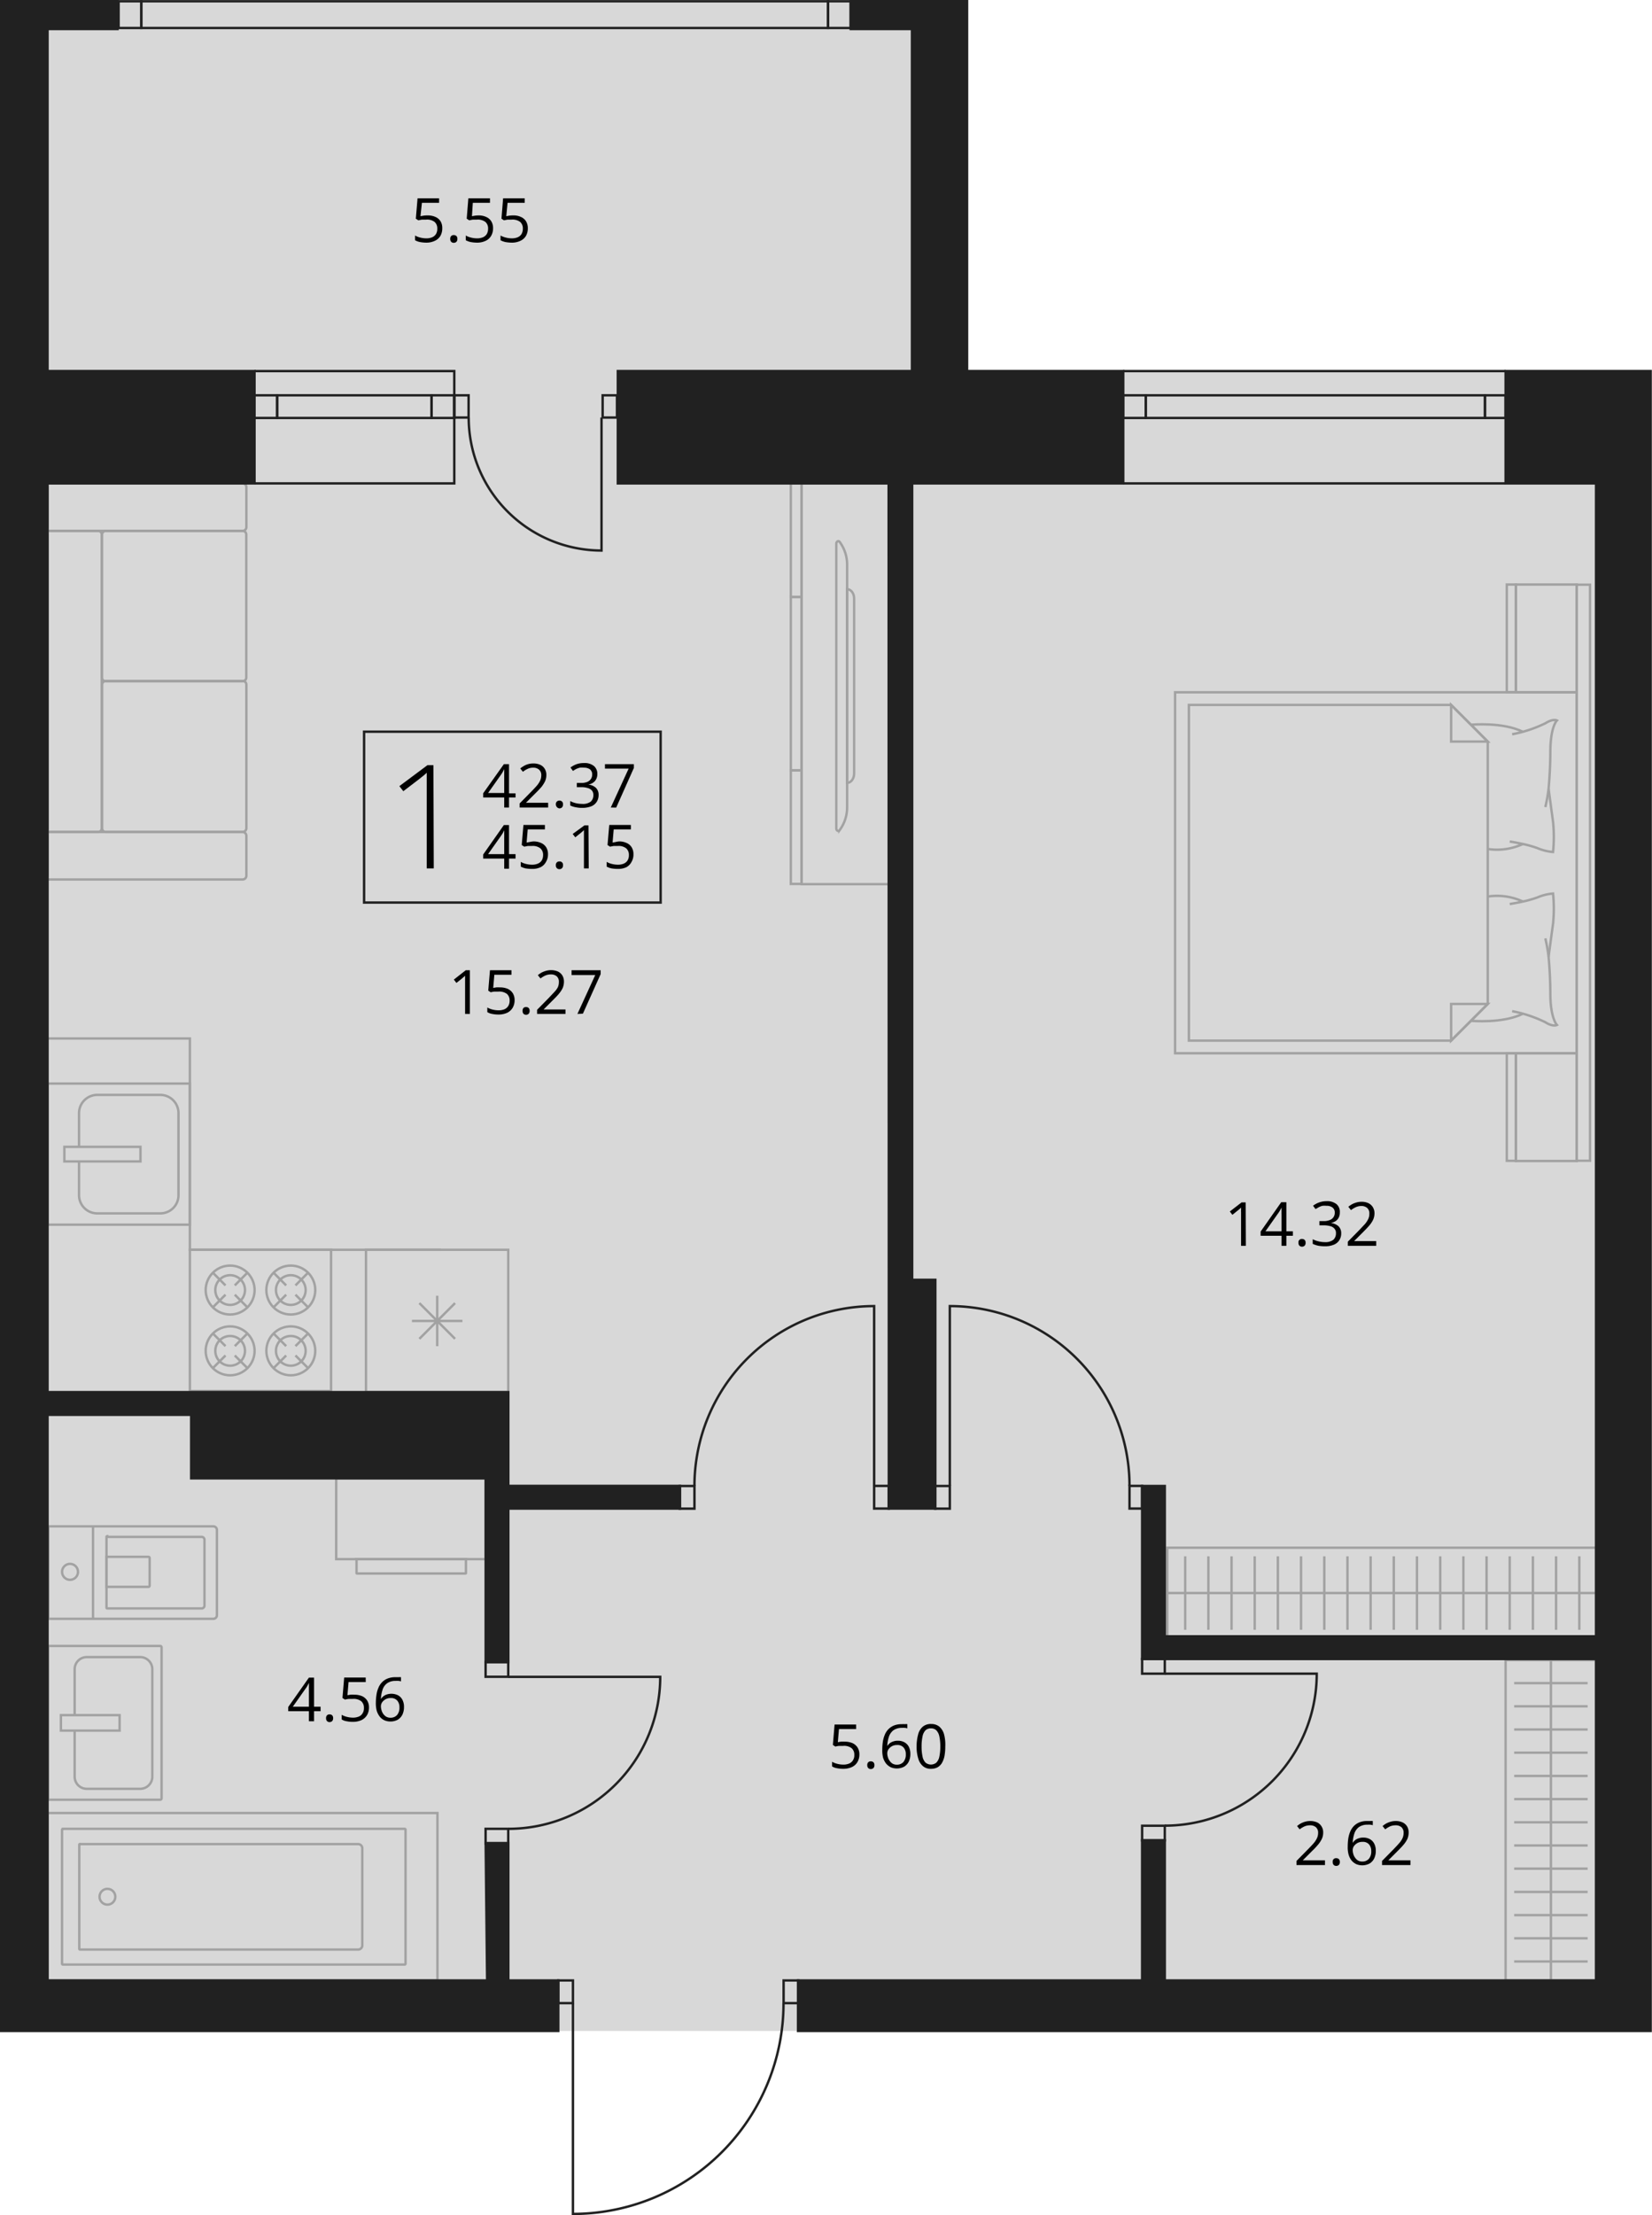 <svg xmlns="http://www.w3.org/2000/svg" viewBox="0 0 192.52 257.99"><defs><style>.cls-1{fill:#d8d8d8;}.cls-2{fill:none;}.cls-2,.cls-4{stroke:#212121;stroke-miterlimit:10;stroke-width:0.28px;}.cls-3{opacity:0.3;}.cls-4{fill:#212121;}</style></defs><g id="Layer_2" data-name="Layer 2"><g id="Layer_2-2" data-name="Layer 2"><polygon class="cls-1" points="0.14 0.14 0.14 236.54 192.38 236.54 192.38 43.22 112.7 43.22 112.7 0.14 0.14 0.14"/><path d="M54.76,118.09H54.2v-3.93c0-.1,0-.19,0-.27s0-.17,0-.25a1.62,1.62,0,0,1-.2.18l-.23.2-.58.46-.3-.39L54.28,113h.48Z"/><path d="M58.27,115a2.22,2.22,0,0,1,.9.17,1.4,1.4,0,0,1,.59.51,1.48,1.48,0,0,1,.21.81,1.71,1.71,0,0,1-.23.89,1.5,1.5,0,0,1-.64.58,2.39,2.39,0,0,1-1,.2,3.45,3.45,0,0,1-.74-.07,1.61,1.61,0,0,1-.57-.21v-.54a2.28,2.28,0,0,0,.61.24,2.92,2.92,0,0,0,.7.09,1.79,1.79,0,0,0,.68-.12,1,1,0,0,0,.45-.38,1.17,1.17,0,0,0,.16-.63,1,1,0,0,0-.31-.78,1.49,1.49,0,0,0-1-.27l-.47,0a2.87,2.87,0,0,0-.42.08l-.29-.19L57.1,113h2.51v.53h-2l-.13,1.53.34-.06A3.38,3.38,0,0,1,58.27,115Z"/><path d="M60.9,117.73a.46.46,0,0,1,.11-.34.43.43,0,0,1,.29-.1.44.44,0,0,1,.3.1.43.43,0,0,1,.12.34.45.45,0,0,1-.12.35.44.44,0,0,1-.3.11.44.44,0,0,1-.29-.11A.49.49,0,0,1,60.9,117.73Z"/><path d="M65.9,118.09H62.59v-.48l1.35-1.37.64-.68A2.51,2.51,0,0,0,65,115a1.45,1.45,0,0,0,.13-.63.83.83,0,0,0-.25-.66,1,1,0,0,0-.67-.22,1.59,1.59,0,0,0-.64.12,2.8,2.8,0,0,0-.58.35l-.31-.38a2.69,2.69,0,0,1,.44-.31,2.85,2.85,0,0,1,.51-.2,2.14,2.14,0,0,1,.58-.08,2,2,0,0,1,.81.16,1.25,1.25,0,0,1,.52.47,1.36,1.36,0,0,1,.18.71,1.86,1.86,0,0,1-.15.75,3.08,3.08,0,0,1-.45.68c-.19.23-.42.46-.67.71l-1.1,1.1v0H65.9Z"/><path d="M67.29,118.09l2.08-4.53H66.61V113H70v.45l-2.07,4.61Z"/><path d="M49.85,25.09a2.13,2.13,0,0,1,.9.18,1.31,1.31,0,0,1,.59.5,1.5,1.5,0,0,1,.2.81,1.74,1.74,0,0,1-.22.9,1.45,1.45,0,0,1-.65.57,2.25,2.25,0,0,1-1,.21,4.21,4.21,0,0,1-.73-.07,1.89,1.89,0,0,1-.57-.21v-.55a2.28,2.28,0,0,0,.61.24,2.86,2.86,0,0,0,.7.09,1.71,1.71,0,0,0,.67-.12,1,1,0,0,0,.45-.37,1.14,1.14,0,0,0,.16-.63,1,1,0,0,0-.31-.79,1.44,1.44,0,0,0-1-.27l-.48,0-.42.08-.29-.19.2-2.37h2.51v.52h-2L49,25.18l.34-.06A3.28,3.28,0,0,1,49.85,25.09Z"/><path d="M52.47,27.83a.43.43,0,0,1,.12-.35.41.41,0,0,1,.29-.1.47.47,0,0,1,.3.1.43.43,0,0,1,.12.35.44.44,0,0,1-.12.34.43.43,0,0,1-.3.11.38.38,0,0,1-.29-.11A.44.44,0,0,1,52.47,27.83Z"/><path d="M55.76,25.09a2.06,2.06,0,0,1,.9.18,1.31,1.31,0,0,1,.59.5,1.5,1.5,0,0,1,.21.81,1.74,1.74,0,0,1-.23.9,1.42,1.42,0,0,1-.64.57,2.25,2.25,0,0,1-1,.21,4.23,4.23,0,0,1-.74-.07,2.12,2.12,0,0,1-.57-.21v-.55a2.28,2.28,0,0,0,.61.24,2.92,2.92,0,0,0,.7.09,1.79,1.79,0,0,0,.68-.12,1,1,0,0,0,.45-.37,1.23,1.23,0,0,0,.16-.63,1,1,0,0,0-.31-.79,1.47,1.47,0,0,0-1-.27l-.47,0-.42.08-.29-.19.19-2.37h2.52v.52h-2L55,25.18l.34-.06A3.38,3.38,0,0,1,55.76,25.09Z"/><path d="M59.82,25.09a2,2,0,0,1,.89.18,1.31,1.31,0,0,1,.59.5,1.5,1.5,0,0,1,.21.81,1.74,1.74,0,0,1-.22.9,1.45,1.45,0,0,1-.65.57,2.25,2.25,0,0,1-1,.21,4.23,4.23,0,0,1-.74-.07,2.12,2.12,0,0,1-.57-.21v-.55a2.36,2.36,0,0,0,.62.24,2.84,2.84,0,0,0,.69.09,1.79,1.79,0,0,0,.68-.12,1,1,0,0,0,.45-.37,1.23,1.23,0,0,0,.16-.63,1,1,0,0,0-.31-.79,1.47,1.47,0,0,0-1-.27l-.47,0-.42.08-.29-.19.19-2.37h2.52v.52h-2L59,25.18l.33-.06A3.43,3.43,0,0,1,59.82,25.09Z"/><path d="M37.36,199.3H36.6v1.17H36V199.3H33.59v-.49L36,195.39h.6v3.39h.76ZM36,198.78v-2c0-.1,0-.2,0-.29a2.09,2.09,0,0,0,0-.25,1.93,1.93,0,0,0,0-.24h0a2.7,2.7,0,0,1-.15.29,1.48,1.48,0,0,1-.17.28l-1.56,2.21Z"/><path d="M38,200.11a.43.43,0,0,1,.12-.34.39.39,0,0,1,.28-.1.44.44,0,0,1,.3.1.43.43,0,0,1,.12.34.45.45,0,0,1-.12.35.44.44,0,0,1-.3.11.39.39,0,0,1-.28-.11A.45.45,0,0,1,38,200.11Z"/><path d="M41.3,197.38a2.29,2.29,0,0,1,.9.17,1.4,1.4,0,0,1,.59.51,1.48,1.48,0,0,1,.21.81,1.71,1.71,0,0,1-.23.89,1.53,1.53,0,0,1-.65.58,2.36,2.36,0,0,1-1,.2,3.41,3.41,0,0,1-.73-.07,1.47,1.47,0,0,1-.57-.21v-.54a2.28,2.28,0,0,0,.61.24,2.86,2.86,0,0,0,.7.09,1.71,1.71,0,0,0,.67-.12.89.89,0,0,0,.45-.38,1.09,1.09,0,0,0,.16-.63,1,1,0,0,0-.31-.78,1.44,1.44,0,0,0-1-.27l-.47,0a3,3,0,0,0-.43.08l-.29-.19.2-2.38h2.51v.53h-2l-.13,1.53.34-.06A3.28,3.28,0,0,1,41.3,197.38Z"/><path d="M43.8,198.31a6.42,6.42,0,0,1,.07-.89,3.09,3.09,0,0,1,.22-.82,2,2,0,0,1,.41-.65,1.84,1.84,0,0,1,.66-.45,2.4,2.4,0,0,1,.94-.16l.34,0a1.16,1.16,0,0,1,.29,0v.49a1.14,1.14,0,0,0-.29-.06,1.84,1.84,0,0,0-.33,0,1.66,1.66,0,0,0-1,.28,1.49,1.49,0,0,0-.53.76,3.92,3.92,0,0,0-.19,1.08h0a1.31,1.31,0,0,1,.27-.31,1.29,1.29,0,0,1,.4-.22,1.76,1.76,0,0,1,1.33.09,1.24,1.24,0,0,1,.51.53,1.73,1.73,0,0,1,.18.83,2,2,0,0,1-.19.9,1.42,1.42,0,0,1-.55.59,1.79,1.79,0,0,1-.86.2,1.72,1.72,0,0,1-.68-.14,1.47,1.47,0,0,1-.54-.42,2.2,2.2,0,0,1-.36-.7A3.5,3.5,0,0,1,43.8,198.31Zm1.71,1.75a1,1,0,0,0,.75-.3,1.29,1.29,0,0,0,.29-.91,1.14,1.14,0,0,0-.26-.79.93.93,0,0,0-.76-.29,1.16,1.16,0,0,0-.6.14,1.27,1.27,0,0,0-.4.36.84.84,0,0,0-.14.44,1.53,1.53,0,0,0,.07.47,1.4,1.4,0,0,0,.2.43,1.22,1.22,0,0,0,.35.33A1,1,0,0,0,45.51,200.06Z"/><path d="M98.45,202.85a2.29,2.29,0,0,1,.9.17,1.4,1.4,0,0,1,.59.51,1.48,1.48,0,0,1,.21.81,1.71,1.71,0,0,1-.23.89,1.48,1.48,0,0,1-.65.58,2.39,2.39,0,0,1-1,.2,3.41,3.41,0,0,1-.73-.07,1.47,1.47,0,0,1-.57-.21v-.54a2.28,2.28,0,0,0,.61.24,2.86,2.86,0,0,0,.7.09,1.71,1.71,0,0,0,.67-.12.94.94,0,0,0,.45-.38,1.09,1.09,0,0,0,.16-.63,1,1,0,0,0-.31-.78,1.44,1.44,0,0,0-1-.27l-.47,0a3,3,0,0,0-.43.08l-.29-.19.2-2.38h2.51v.53h-2l-.13,1.53.34-.06A3.38,3.38,0,0,1,98.45,202.85Z"/><path d="M101.07,205.58a.43.43,0,0,1,.12-.34.41.41,0,0,1,.29-.1.45.45,0,0,1,.3.1.43.43,0,0,1,.12.34.45.45,0,0,1-.12.35.46.46,0,0,1-.3.11.42.42,0,0,1-.29-.11A.45.45,0,0,1,101.07,205.58Z"/><path d="M102.82,203.78a6.44,6.44,0,0,1,.06-.89,3.53,3.53,0,0,1,.22-.82,2.06,2.06,0,0,1,.41-.65,1.93,1.93,0,0,1,.66-.45,2.4,2.4,0,0,1,.94-.16,2.06,2.06,0,0,1,.34,0,1,1,0,0,1,.29,0v.49a1.14,1.14,0,0,0-.29-.06,1.84,1.84,0,0,0-.33,0,1.68,1.68,0,0,0-1,.28,1.55,1.55,0,0,0-.53.76,3.92,3.92,0,0,0-.19,1.08h0a1.31,1.31,0,0,1,.27-.31,1.23,1.23,0,0,1,.41-.22,1.51,1.51,0,0,1,.55-.09,1.59,1.59,0,0,1,.77.18,1.28,1.28,0,0,1,.51.52,1.78,1.78,0,0,1,.18.83,2,2,0,0,1-.19.91,1.42,1.42,0,0,1-.55.59,1.84,1.84,0,0,1-1.54.06,1.79,1.79,0,0,1-.54-.42,2.2,2.2,0,0,1-.36-.7A3.52,3.52,0,0,1,102.82,203.78Zm1.7,1.75a1,1,0,0,0,.75-.3,1.32,1.32,0,0,0,.29-.92,1.13,1.13,0,0,0-.26-.78.92.92,0,0,0-.76-.29,1.16,1.16,0,0,0-.6.14,1.27,1.27,0,0,0-.4.36.84.84,0,0,0-.14.44,1.53,1.53,0,0,0,.07.47,1.23,1.23,0,0,0,.21.43,1.07,1.07,0,0,0,.34.33A1,1,0,0,0,104.52,205.53Z"/><path d="M110.16,203.41a6.12,6.12,0,0,1-.09,1.1,2.64,2.64,0,0,1-.3.82,1.41,1.41,0,0,1-.52.51,1.61,1.61,0,0,1-.76.17,1.36,1.36,0,0,1-.93-.31,1.77,1.77,0,0,1-.55-.89,4.47,4.47,0,0,1-.19-1.4A5.21,5.21,0,0,1,107,202a1.74,1.74,0,0,1,.53-.89,1.44,1.44,0,0,1,1-.32,1.46,1.46,0,0,1,.94.31,1.84,1.84,0,0,1,.55.9A4.72,4.72,0,0,1,110.16,203.41Zm-2.76,0a5.4,5.4,0,0,0,.11,1.17,1.39,1.39,0,0,0,.35.71,1,1,0,0,0,1.26,0,1.4,1.4,0,0,0,.35-.7,5.57,5.57,0,0,0,.11-1.18,5.4,5.4,0,0,0-.11-1.17,1.44,1.44,0,0,0-.35-.71.87.87,0,0,0-.63-.23.9.9,0,0,0-.64.23,1.43,1.43,0,0,0-.34.71A5.4,5.4,0,0,0,107.4,203.41Z"/><path d="M154.41,217.22h-3.32v-.48l1.35-1.37c.25-.26.47-.48.64-.68a2.51,2.51,0,0,0,.39-.59,1.46,1.46,0,0,0,.14-.63.84.84,0,0,0-.26-.66,1,1,0,0,0-.67-.22,1.62,1.62,0,0,0-.64.12,2.8,2.8,0,0,0-.58.35l-.3-.38a2.32,2.32,0,0,1,.44-.31,2.48,2.48,0,0,1,.5-.2,2.2,2.2,0,0,1,.58-.08,2,2,0,0,1,.81.16,1.19,1.19,0,0,1,.52.47,1.28,1.28,0,0,1,.19.71,1.71,1.71,0,0,1-.16.75,3.08,3.08,0,0,1-.45.68,8.53,8.53,0,0,1-.67.71l-1.1,1.1v0h2.59Z"/><path d="M155.31,216.86a.38.38,0,0,1,.41-.44.45.45,0,0,1,.3.1.43.43,0,0,1,.12.34.45.45,0,0,1-.12.35.46.46,0,0,1-.3.11.44.44,0,0,1-.29-.11A.45.45,0,0,1,155.31,216.86Z"/><path d="M157.06,215.06a6.44,6.44,0,0,1,.06-.89,3.53,3.53,0,0,1,.22-.82,2.17,2.17,0,0,1,.41-.65,1.93,1.93,0,0,1,.66-.45,2.4,2.4,0,0,1,.94-.16l.34,0a1,1,0,0,1,.29,0v.49a1.14,1.14,0,0,0-.29-.06,1.84,1.84,0,0,0-.33,0,1.68,1.68,0,0,0-1,.28,1.55,1.55,0,0,0-.53.76,3.92,3.92,0,0,0-.19,1.08h0a1.31,1.31,0,0,1,.27-.31,1.23,1.23,0,0,1,.41-.22,1.51,1.51,0,0,1,.55-.09,1.59,1.59,0,0,1,.77.18,1.24,1.24,0,0,1,.51.53,1.73,1.73,0,0,1,.18.83,2,2,0,0,1-.19.9,1.42,1.42,0,0,1-.55.59,1.84,1.84,0,0,1-1.54.06,1.65,1.65,0,0,1-.54-.42,2,2,0,0,1-.35-.7A3.16,3.16,0,0,1,157.06,215.06Zm1.7,1.75a1,1,0,0,0,.75-.3,1.29,1.29,0,0,0,.29-.91,1.14,1.14,0,0,0-.26-.79.92.92,0,0,0-.76-.29,1.16,1.16,0,0,0-.6.14,1.27,1.27,0,0,0-.4.36.84.84,0,0,0-.14.44,1.53,1.53,0,0,0,.07.47,1.23,1.23,0,0,0,.21.43,1.07,1.07,0,0,0,.34.33A1,1,0,0,0,158.76,216.81Z"/><path d="M164.37,217.22h-3.31v-.48l1.35-1.37c.25-.26.46-.48.63-.68a2.28,2.28,0,0,0,.4-.59,1.45,1.45,0,0,0,.13-.63.83.83,0,0,0-.25-.66,1,1,0,0,0-.67-.22,1.67,1.67,0,0,0-.65.12,3,3,0,0,0-.57.35l-.31-.38a2.69,2.69,0,0,1,.44-.31,2.85,2.85,0,0,1,.51-.2,2.14,2.14,0,0,1,.58-.08,1.93,1.93,0,0,1,.8.16,1.22,1.22,0,0,1,.53.47,1.36,1.36,0,0,1,.18.71,1.86,1.86,0,0,1-.15.75,3.08,3.08,0,0,1-.45.68c-.19.23-.42.46-.67.71l-1.1,1.1v0h2.58Z"/><path d="M145.19,145.1h-.56v-3.93a2.26,2.26,0,0,1,0-.27c0-.09,0-.17,0-.26a1.7,1.7,0,0,1-.2.19,2.59,2.59,0,0,1-.23.19l-.58.47-.3-.39,1.37-1.06h.48Z"/><path d="M150.67,143.93h-.76v1.17h-.56v-1.17h-2.44v-.49l2.4-3.42h.6v3.39h.76Zm-1.32-.52v-1.65c0-.13,0-.25,0-.35a2.71,2.71,0,0,1,0-.29,2,2,0,0,1,0-.25,1.93,1.93,0,0,1,0-.24h0a2.7,2.7,0,0,1-.15.29c-.06.11-.12.2-.17.28l-1.56,2.21Z"/><path d="M151.32,144.74a.38.38,0,0,1,.41-.44.44.44,0,0,1,.3.1.43.43,0,0,1,.12.34.45.45,0,0,1-.12.35.44.44,0,0,1-.3.11.44.44,0,0,1-.29-.11A.45.45,0,0,1,151.32,144.74Z"/><path d="M156.14,141.22a1.22,1.22,0,0,1-.13.59,1.09,1.09,0,0,1-.36.41,1.64,1.64,0,0,1-.56.22v0a1.6,1.6,0,0,1,.91.39,1.13,1.13,0,0,1,.3.82,1.47,1.47,0,0,1-.21.78,1.34,1.34,0,0,1-.63.53,2.58,2.58,0,0,1-1.08.19,4.18,4.18,0,0,1-.74-.06,3,3,0,0,1-.66-.22v-.54a3,3,0,0,0,.69.25,3.08,3.08,0,0,0,.72.09,1.51,1.51,0,0,0,1-.28,1,1,0,0,0,.3-.75.75.75,0,0,0-.17-.53.9.9,0,0,0-.49-.3,2.82,2.82,0,0,0-.77-.1h-.5v-.49h.51a1.78,1.78,0,0,0,.69-.12.88.88,0,0,0,.59-.86.71.71,0,0,0-.25-.59,1.08,1.08,0,0,0-.7-.21,2.46,2.46,0,0,0-.49,0,1.92,1.92,0,0,0-.42.16l-.38.22-.29-.39a2.57,2.57,0,0,1,1.57-.53,1.72,1.72,0,0,1,1.17.35A1.17,1.17,0,0,1,156.14,141.22Z"/><path d="M160.38,145.1h-3.31v-.48l1.35-1.37.64-.68a2.73,2.73,0,0,0,.39-.59,1.45,1.45,0,0,0,.13-.63.83.83,0,0,0-.25-.66,1,1,0,0,0-.67-.23,1.59,1.59,0,0,0-.64.13,2.8,2.8,0,0,0-.58.35l-.31-.39a3.41,3.41,0,0,1,.44-.3,2.85,2.85,0,0,1,.51-.2,2.14,2.14,0,0,1,.58-.08,1.86,1.86,0,0,1,.81.16,1.25,1.25,0,0,1,.52.47,1.37,1.37,0,0,1,.19.71,1.87,1.87,0,0,1-.16.75,3.08,3.08,0,0,1-.45.68c-.19.22-.42.46-.67.71l-1.1,1.1v0h2.58Z"/><path d="M60.08,92.88h-.76v1.17h-.56V92.88H56.31v-.49L58.72,89h.6v3.4h.76Zm-1.32-.52v-2c0-.1,0-.2,0-.29s0-.17,0-.25v-.24h0l-.15.29-.17.28-1.56,2.21Z"/><path d="M63.88,94.05H60.56v-.48l1.36-1.38c.25-.25.46-.48.63-.67a2.73,2.73,0,0,0,.39-.59,1.47,1.47,0,0,0,.14-.64.83.83,0,0,0-.26-.65,1,1,0,0,0-.67-.23,1.47,1.47,0,0,0-.64.13,2.51,2.51,0,0,0-.57.35l-.31-.39a2.83,2.83,0,0,1,.44-.3,2,2,0,0,1,.51-.21,2.12,2.12,0,0,1,.57-.07,1.83,1.83,0,0,1,.81.16,1.17,1.17,0,0,1,.52.46,1.29,1.29,0,0,1,.19.72,1.71,1.71,0,0,1-.16.75,3.55,3.55,0,0,1-.44.68c-.2.22-.42.46-.68.71l-1.1,1.1v0h2.59Z"/><path d="M64.78,93.69a.41.41,0,0,1,.12-.34.44.44,0,0,1,.29-.11.44.44,0,0,1,.3.11.41.41,0,0,1,.12.34.46.46,0,0,1-.12.35.44.44,0,0,1-.3.11A.44.44,0,0,1,64.9,94,.46.46,0,0,1,64.78,93.69Z"/><path d="M69.61,90.17a1.22,1.22,0,0,1-.14.59,1.06,1.06,0,0,1-.36.4,1.4,1.4,0,0,1-.56.22v0a1.48,1.48,0,0,1,.91.39,1.13,1.13,0,0,1,.3.82,1.47,1.47,0,0,1-.21.78,1.36,1.36,0,0,1-.62.53,2.84,2.84,0,0,1-1.09.19,3.38,3.38,0,0,1-.74-.07,2.36,2.36,0,0,1-.65-.21V93.3a2.89,2.89,0,0,0,.68.25,3.69,3.69,0,0,0,.72.08,1.51,1.51,0,0,0,1-.27,1,1,0,0,0,.3-.75.8.8,0,0,0-.17-.54,1,1,0,0,0-.49-.29,2.48,2.48,0,0,0-.77-.1h-.5v-.49h.51a1.86,1.86,0,0,0,.7-.12.92.92,0,0,0,.43-.34.91.91,0,0,0,.15-.52.73.73,0,0,0-.25-.6,1.14,1.14,0,0,0-.7-.2,1.89,1.89,0,0,0-.49,0,2.6,2.6,0,0,0-.42.15c-.12.07-.25.14-.38.23l-.29-.4a3,3,0,0,1,.67-.37,2.57,2.57,0,0,1,.9-.15,1.72,1.72,0,0,1,1.17.35A1.17,1.17,0,0,1,69.61,90.17Z"/><path d="M71.18,94.05l2.08-4.53H70.5V89h3.37v.44l-2.06,4.62Z"/><path d="M60.08,100h-.76v1.18h-.56V100H56.31v-.48l2.41-3.43h.6v3.39h.76Zm-1.32-.52v-2a2.72,2.72,0,0,0,0-.28c0-.09,0-.18,0-.26v-.24h0l-.15.3-.17.27-1.56,2.21Z"/><path d="M62.16,98a2.09,2.09,0,0,1,.9.18,1.31,1.31,0,0,1,.59.5,1.48,1.48,0,0,1,.21.81,1.68,1.68,0,0,1-.23.89A1.42,1.42,0,0,1,63,101a2.2,2.2,0,0,1-1,.2,4.27,4.27,0,0,1-.74-.06,2,2,0,0,1-.57-.21v-.55a2.28,2.28,0,0,0,.61.24,2.92,2.92,0,0,0,.7.09,1.71,1.71,0,0,0,.67-.12,1,1,0,0,0,.46-.37,1.23,1.23,0,0,0,.16-.63,1,1,0,0,0-.31-.78,1.43,1.43,0,0,0-1-.28l-.47,0-.42.08-.29-.19L61,96.08H63.5v.52h-2l-.13,1.53.34-.06A3.38,3.38,0,0,1,62.16,98Z"/><path d="M64.78,100.78a.43.43,0,0,1,.12-.35.43.43,0,0,1,.29-.1.39.39,0,0,1,.42.45.43.43,0,0,1-.12.34.4.4,0,0,1-.3.11.39.39,0,0,1-.29-.11A.43.43,0,0,1,64.78,100.78Z"/><path d="M68.61,101.14h-.56V97.55c0-.14,0-.25,0-.35v-.27c0-.08,0-.17,0-.25l-.2.19-.23.19-.58.46-.3-.39,1.37-1h.47Z"/><path d="M72.13,98a2,2,0,0,1,.89.18,1.26,1.26,0,0,1,.59.5,1.48,1.48,0,0,1,.21.81,1.68,1.68,0,0,1-.22.89A1.47,1.47,0,0,1,73,101a2.25,2.25,0,0,1-1,.2,4.15,4.15,0,0,1-.73-.06,1.89,1.89,0,0,1-.57-.21v-.55a2.16,2.16,0,0,0,.61.24,2.86,2.86,0,0,0,.7.09,1.74,1.74,0,0,0,.67-.12,1,1,0,0,0,.45-.37,1.14,1.14,0,0,0,.16-.63,1,1,0,0,0-.31-.78,1.42,1.42,0,0,0-1-.28l-.47,0-.42.08-.29-.19L71,96.08h2.52v.52h-2l-.13,1.53.34-.06A3.18,3.18,0,0,1,72.13,98Z"/><path d="M50.55,101.14h-.82V91.21c0-.24,0-.46,0-.66s0-.38,0-.55c-.15.14-.29.27-.43.38l-.53.42L47,92.15l-.46-.59,3.27-2.44h.7Z"/><rect class="cls-2" x="42.43" y="85.22" width="34.56" height="19.9"/><rect class="cls-2" x="96.26" y="0.38" width="3.11" height="2.64" transform="translate(96.12 99.52) rotate(-90)"/><rect class="cls-2" x="13.58" y="0.38" width="3.11" height="2.64" transform="translate(13.44 16.84) rotate(-90)"/><rect class="cls-2" x="16.46" y="0.14" width="80.04" height="3.11" transform="translate(112.96 3.4) rotate(180)"/><rect class="cls-2" x="52.48" y="46.5" width="2.59" height="1.67" transform="translate(6.44 101.11) rotate(-90)"/><rect class="cls-2" x="69.77" y="46.5" width="2.59" height="1.67" transform="translate(23.73 118.4) rotate(-90)"/><path class="cls-2" d="M54.62,48.63A15.49,15.49,0,0,0,70.1,64.12V48.63"/><rect class="cls-2" x="50.3" y="46.04" width="2.64" height="2.64" transform="matrix(0, 1, -1, 0, 98.98, -4.26)"/><rect class="cls-2" x="29.66" y="46.04" width="2.64" height="2.64" transform="matrix(0, 1, -1, 0, 78.34, 16.38)"/><rect class="cls-2" x="32.3" y="46.04" width="18" height="2.64" transform="translate(82.6 94.72) rotate(180)"/><polyline class="cls-2" points="29.66 56.3 52.94 56.3 52.94 43.22 29.66 43.22"/><rect class="cls-2" x="172.94" y="46.16" width="2.64" height="2.4" transform="translate(221.62 -126.9) rotate(90)"/><rect class="cls-2" x="130.88" y="46.04" width="2.64" height="2.64" transform="translate(179.56 -84.84) rotate(90)"/><rect class="cls-2" x="133.52" y="46.04" width="39.54" height="2.64" transform="translate(306.58 94.72) rotate(-180)"/><line class="cls-2" x1="175.46" y1="43.22" x2="130.88" y2="43.22"/><line class="cls-2" x1="130.88" y1="56.3" x2="175.46" y2="56.3"/><rect class="cls-2" x="90.85" y="231.13" width="2.64" height="1.71" transform="translate(-139.81 324.15) rotate(-90)"/><rect class="cls-2" x="64.6" y="231.13" width="2.64" height="1.71" transform="translate(-166.07 297.9) rotate(-90)"/><path class="cls-2" d="M91.31,233.3a24.55,24.55,0,0,1-24.54,24.55V233.3"/><rect class="cls-2" x="56.6" y="212.99" width="2.64" height="1.71" transform="translate(115.83 427.7) rotate(180)"/><rect class="cls-2" x="56.6" y="193.58" width="2.64" height="1.71" transform="translate(115.83 388.87) rotate(180)"/><path class="cls-2" d="M59.24,213a17.7,17.7,0,0,0,17.7-17.7H59.24"/><rect class="cls-2" x="131.05" y="173.65" width="2.64" height="1.47" transform="translate(306.75 42.01) rotate(90)"/><rect class="cls-2" x="108.52" y="173.53" width="2.64" height="1.71" transform="translate(284.22 64.55) rotate(90)"/><path class="cls-2" d="M131.63,173.06a20.93,20.93,0,0,0-20.94-20.94v20.94"/><rect class="cls-2" x="78.76" y="173.53" width="2.64" height="1.71" transform="translate(254.46 94.31) rotate(90)"/><rect class="cls-2" x="101.41" y="173.53" width="2.64" height="1.71" transform="translate(277.11 71.65) rotate(90)"/><path class="cls-2" d="M80.93,173.06a20.94,20.94,0,0,1,20.94-20.94v20.94"/><g class="cls-3"><polygon class="cls-2" points="183.75 122.67 183.75 101.65 183.75 80.63 136.94 80.63 136.94 101.65 136.94 122.67 183.75 122.67"/><polygon class="cls-2" points="169.11 121.2 173.38 116.93 173.38 86.37 169.11 82.1 138.55 82.1 138.55 121.2 169.11 121.2"/><polygon class="cls-2" points="173.38 116.93 169.11 116.93 169.11 121.2 173.38 116.93"/><path class="cls-2" d="M180.09,109.29a21.19,21.19,0,0,1,.38,2.14c.09,1,.2,2.6.2,4.24,0,2.94.77,3.71.77,3.71s-.45.25-1.33-.31a15,15,0,0,0-3.89-1.3"/><path class="cls-2" d="M171.42,118.89s3.69.35,6.05-.82"/><path class="cls-2" d="M180.47,111.43s.31-2.35.52-3.86a17.48,17.48,0,0,0,0-3.5,5.82,5.82,0,0,0-1.82.45,13.26,13.26,0,0,1-1.88.52c-.74.16-1.35.25-1.35.25"/><path class="cls-2" d="M173.38,104.42a7.17,7.17,0,0,1,4.09.58"/><polygon class="cls-2" points="173.38 86.37 169.11 86.37 169.11 82.1 173.38 86.37"/><path class="cls-2" d="M180.09,94a20.62,20.62,0,0,0,.38-2.14c.09-1.05.2-2.6.2-4.23,0-3,.77-3.72.77-3.72s-.45-.24-1.33.32a15.29,15.29,0,0,1-3.89,1.29"/><path class="cls-2" d="M171.42,84.41s3.69-.35,6.05.82"/><path class="cls-2" d="M180.47,91.87s.31,2.35.52,3.86a17.46,17.46,0,0,1,0,3.5,5.82,5.82,0,0,1-1.82-.45,13.26,13.26,0,0,0-1.88-.52c-.74-.16-1.35-.25-1.35-.25"/><path class="cls-2" d="M173.38,98.88a7.17,7.17,0,0,0,4.09-.58"/><rect class="cls-2" x="150.98" y="100.88" width="67.09" height="1.55" transform="translate(286.18 -82.88) rotate(90)"/><polygon class="cls-2" points="176.66 68.08 176.66 73.86 176.66 80.63 183.75 80.63 183.75 73.86 183.75 68.08 176.66 68.08"/><polygon class="cls-2" points="175.6 68.08 175.6 73.84 175.6 80.61 176.66 80.61 176.66 73.84 176.66 68.08 175.6 68.08"/><polygon class="cls-2" points="176.66 122.67 176.66 129.45 176.66 135.22 183.75 135.22 183.75 129.45 183.75 122.67 176.66 122.67"/><polygon class="cls-2" points="175.6 122.67 175.6 129.44 175.6 135.2 176.66 135.2 176.66 129.44 176.66 122.67 175.6 122.67"/></g><g class="cls-3"><polygon class="cls-2" points="186.02 180.26 136.03 180.26 136.03 190.82 186.02 190.82 186.02 185.54 186.02 180.26"/><line class="cls-2" x1="136.03" y1="185.54" x2="186.02" y2="185.54"/><line class="cls-2" x1="138.12" y1="181.26" x2="138.12" y2="189.82"/><line class="cls-2" x1="140.82" y1="181.26" x2="140.82" y2="189.82"/><line class="cls-2" x1="143.52" y1="181.26" x2="143.52" y2="189.82"/><line class="cls-2" x1="146.22" y1="181.26" x2="146.22" y2="189.82"/><line class="cls-2" x1="148.92" y1="181.26" x2="148.92" y2="189.82"/><line class="cls-2" x1="151.62" y1="181.26" x2="151.62" y2="189.82"/><line class="cls-2" x1="154.33" y1="181.26" x2="154.33" y2="189.82"/><line class="cls-2" x1="157.03" y1="181.26" x2="157.03" y2="189.82"/><line class="cls-2" x1="159.73" y1="181.26" x2="159.73" y2="189.82"/><line class="cls-2" x1="162.43" y1="181.26" x2="162.43" y2="189.82"/><line class="cls-2" x1="165.13" y1="181.26" x2="165.13" y2="189.82"/><line class="cls-2" x1="167.84" y1="181.26" x2="167.84" y2="189.82"/><line class="cls-2" x1="170.54" y1="181.26" x2="170.54" y2="189.82"/><line class="cls-2" x1="173.24" y1="181.26" x2="173.24" y2="189.82"/><line class="cls-2" x1="175.94" y1="181.26" x2="175.94" y2="189.82"/><line class="cls-2" x1="178.64" y1="181.26" x2="178.64" y2="189.82"/><line class="cls-2" x1="181.34" y1="181.26" x2="181.34" y2="189.82"/><line class="cls-2" x1="184.05" y1="181.26" x2="184.05" y2="189.82"/></g><g class="cls-3"><rect class="cls-2" x="5.54" y="211.16" width="45.44" height="19.5"/><path class="cls-2" d="M7.33,213H47.15a.11.11,0,0,1,.11.11V228.7a.11.11,0,0,1-.11.11H7.33a.1.1,0,0,1-.1-.1V213.12a.1.1,0,0,1,.1-.1Z"/><path class="cls-2" d="M9.31,214.78H41.74a.48.48,0,0,1,.48.48v11.32a.48.48,0,0,1-.48.48H9.31a.07.07,0,0,1-.07-.07V214.84a.07.07,0,0,1,.07-.07Z"/><circle class="cls-2" cx="12.52" cy="220.91" r="0.92"/></g><g class="cls-3"><circle class="cls-2" cx="8.16" cy="183.07" r="0.93"/><path class="cls-2" d="M24.86,188.54H5.63s0,0,0-.08V177.85s0-.08,0-.08H24.86a.42.42,0,0,1,.42.42v9.93A.42.42,0,0,1,24.86,188.54Z"/><path class="cls-2" d="M12.5,179h11a.33.33,0,0,1,.33.33V187a.33.33,0,0,1-.33.33h-11a.09.09,0,0,1-.09-.09V179a.09.09,0,0,1,.09-.09Z"/><line class="cls-2" x1="10.84" y1="177.77" x2="10.84" y2="188.54"/><path class="cls-2" d="M12.42,181.32H17.3a.14.14,0,0,1,.14.14v3.22a.14.14,0,0,1-.14.14H12.42a0,0,0,0,1,0,0v-3.5a0,0,0,0,1,0,0Z"/></g><g class="cls-3"><path class="cls-2" d="M5.61,191.7H18.67a.16.16,0,0,1,.16.16v17.59a.16.16,0,0,1-.16.16H5.61a0,0,0,0,1,0,0V191.7A0,0,0,0,1,5.61,191.7Z"/><path class="cls-2" d="M8.7,199.76V194.4A1.41,1.41,0,0,1,10.11,193h6.23a1.41,1.41,0,0,1,1.41,1.41v12.52a1.41,1.41,0,0,1-1.41,1.41H10.11a1.41,1.41,0,0,1-1.41-1.41v-5.36"/><rect class="cls-2" x="7.09" y="199.76" width="6.84" height="1.8" transform="translate(21.03 401.32) rotate(180)"/></g><g class="cls-3"><rect class="cls-2" x="43.18" y="168.18" width="9.41" height="17.41" transform="translate(-129 224.77) rotate(-90)"/><path class="cls-2" d="M47.14,176.05h1.62a0,0,0,0,1,0,0V188.8a0,0,0,0,1,0,0H47.14a.05.05,0,0,1-.05-.05V176.1A.05.05,0,0,1,47.14,176.05Z" transform="translate(-134.5 230.35) rotate(-90)"/></g><g class="cls-3"><rect class="cls-2" x="22.13" y="145.56" width="16.45" height="16.45" transform="translate(60.71 307.57) rotate(-180)"/><circle class="cls-2" cx="26.82" cy="150.25" r="2.85"/><circle class="cls-2" cx="26.82" cy="150.25" r="1.73"/><line class="cls-2" x1="24.81" y1="148.23" x2="26.28" y2="149.71"/><line class="cls-2" x1="27.36" y1="150.79" x2="28.83" y2="152.26"/><line class="cls-2" x1="24.81" y1="152.26" x2="26.28" y2="150.79"/><line class="cls-2" x1="27.36" y1="149.71" x2="28.83" y2="148.23"/><circle class="cls-2" cx="33.89" cy="150.25" r="2.85"/><circle class="cls-2" cx="33.89" cy="150.25" r="1.73"/><line class="cls-2" x1="31.88" y1="148.23" x2="33.35" y2="149.71"/><line class="cls-2" x1="34.43" y1="150.79" x2="35.9" y2="152.26"/><line class="cls-2" x1="31.88" y1="152.26" x2="33.35" y2="150.79"/><line class="cls-2" x1="34.43" y1="149.71" x2="35.9" y2="148.23"/><circle class="cls-2" cx="26.82" cy="157.33" r="2.85"/><circle class="cls-2" cx="26.82" cy="157.33" r="1.73"/><line class="cls-2" x1="24.81" y1="155.31" x2="26.28" y2="156.78"/><line class="cls-2" x1="27.36" y1="157.87" x2="28.83" y2="159.34"/><line class="cls-2" x1="24.81" y1="159.34" x2="26.28" y2="157.87"/><line class="cls-2" x1="27.36" y1="156.78" x2="28.83" y2="155.31"/><circle class="cls-2" cx="33.89" cy="157.33" r="2.85"/><circle class="cls-2" cx="33.89" cy="157.33" r="1.73"/><line class="cls-2" x1="31.88" y1="155.31" x2="33.35" y2="156.78"/><line class="cls-2" x1="34.43" y1="157.87" x2="35.9" y2="159.34"/><line class="cls-2" x1="31.88" y1="159.34" x2="33.35" y2="157.87"/><line class="cls-2" x1="34.43" y1="156.78" x2="35.9" y2="155.31"/><rect class="cls-2" x="5.62" y="126.13" width="16.44" height="16.58" transform="translate(-120.58 148.26) rotate(-90)"/><path class="cls-2" d="M9.21,135.27v3.94a2.12,2.12,0,0,0,2.13,2.11h7.33a2.11,2.11,0,0,0,2.13-2.11v-9.58a2.12,2.12,0,0,0-2.13-2.11H11.34a2.13,2.13,0,0,0-2.13,2.11v3.94"/><rect class="cls-2" x="11.08" y="129.99" width="1.7" height="8.87" transform="translate(-122.49 146.35) rotate(-90)"/><rect class="cls-2" x="42.66" y="145.56" width="16.58" height="16.58" transform="translate(101.89 307.7) rotate(-180)"/><line class="cls-2" x1="53.89" y1="153.85" x2="48.01" y2="153.85"/><line class="cls-2" x1="50.95" y1="150.91" x2="50.95" y2="156.79"/><line class="cls-2" x1="53.03" y1="151.77" x2="48.87" y2="155.93"/><line class="cls-2" x1="48.87" y1="151.77" x2="53.03" y2="155.93"/><polyline class="cls-2" points="51.4 145.56 22.13 145.56 22.13 120.95 5.54 120.95"/></g><g class="cls-3"><polygon class="cls-2" points="93.42 56.3 93.42 79.64 93.42 102.98 103.58 102.98 103.58 79.64 103.58 56.3 93.42 56.3"/><polygon class="cls-2" points="92.16 89.73 92.16 99.84 92.16 102.95 93.42 102.95 93.42 99.84 93.42 89.73 92.16 89.73"/><polygon class="cls-2" points="92.16 69.52 92.16 79.63 92.16 89.73 93.42 89.73 93.42 79.63 93.42 69.52 92.16 69.52"/><polygon class="cls-2" points="92.16 56.3 92.16 59.41 92.16 69.52 93.42 69.52 93.42 59.41 93.42 56.3 92.16 56.3"/><path class="cls-2" d="M97.84,63.1c-.14-.18-.38,0-.38.22V96.48c0,.26.24.39.38.22h0A4.46,4.46,0,0,0,98.72,94V65.83a4.44,4.44,0,0,0-.88-2.73Z"/><path class="cls-2" d="M98.72,68.62V91.18h0c.45,0,.82-.49.82-1.09V69.71c0-.6-.37-1.09-.82-1.09Z"/></g><g class="cls-3"><rect class="cls-2" x="11.51" y="79.71" width="17.59" height="16.81" rx="0.42" transform="translate(-67.81 108.41) rotate(-90)"/><rect class="cls-2" x="11.54" y="62.18" width="17.52" height="16.81" rx="0.42" transform="translate(-50.29 90.89) rotate(-90)"/><path class="cls-2" d="M28.71,56.73V61.4a.43.43,0,0,1-.43.43H5.54c-.24,0,0-.19,0-.43V56.73c0-.24-.24-.43,0-.43H28.28A.43.43,0,0,1,28.71,56.73Z"/><path class="cls-2" d="M28.71,97.33V102a.43.43,0,0,1-.43.43H5.54c-.24,0,0-.19,0-.43V97.33c0-.23-.24-.43,0-.43H28.28A.44.44,0,0,1,28.71,97.33Z"/><path class="cls-2" d="M11.43,96.9H5.54c-.24,0,0-.19,0-.42V62.26c0-.24-.24-.43,0-.43h5.89a.43.43,0,0,1,.43.43V96.48A.43.43,0,0,1,11.43,96.9Z"/></g><g class="cls-3"><polygon class="cls-2" points="186.02 230.66 186.02 193.34 175.46 193.34 175.46 230.66 180.74 230.66 186.02 230.66"/><line class="cls-2" x1="180.74" y1="193.35" x2="180.74" y2="230.66"/><line class="cls-2" x1="185.02" y1="196.03" x2="176.46" y2="196.03"/><line class="cls-2" x1="185.02" y1="198.73" x2="176.46" y2="198.73"/><line class="cls-2" x1="185.02" y1="201.43" x2="176.46" y2="201.43"/><line class="cls-2" x1="185.02" y1="204.13" x2="176.46" y2="204.13"/><line class="cls-2" x1="185.02" y1="206.84" x2="176.46" y2="206.84"/><line class="cls-2" x1="185.02" y1="209.54" x2="176.46" y2="209.54"/><line class="cls-2" x1="185.02" y1="212.24" x2="176.46" y2="212.24"/><line class="cls-2" x1="185.02" y1="214.94" x2="176.46" y2="214.94"/><line class="cls-2" x1="185.02" y1="217.64" x2="176.46" y2="217.64"/><line class="cls-2" x1="185.02" y1="220.35" x2="176.46" y2="220.35"/><line class="cls-2" x1="185.02" y1="223.05" x2="176.46" y2="223.05"/><line class="cls-2" x1="185.02" y1="225.75" x2="176.46" y2="225.75"/><line class="cls-2" x1="185.02" y1="228.45" x2="176.46" y2="228.45"/></g><rect class="cls-2" x="133.1" y="212.63" width="2.64" height="1.71" transform="translate(268.84 426.98) rotate(180)"/><rect class="cls-2" x="133.1" y="193.22" width="2.64" height="1.71" transform="translate(268.84 388.15) rotate(180)"/><path class="cls-2" d="M135.74,212.63a17.7,17.7,0,0,0,17.71-17.7H135.74"/><path class="cls-4" d="M59.24,164.78v-2.64H5.54V56.3H29.66V43.22H5.54V3.38H13.7V.14H.14v236.4H65.06v-5.88H59.24v-16H56.6l.17,16H5.54V164.78H22.28v7.4H56.6v21.4h2.64V175.7h20v-2.64h-20Zm44.34-15.72V175.7H109V149.06h-2.7V56.3h24.6V43.22H112.7V.14H99.14V3.38h7.14V43.22H72V56.3h31.56ZM186,43.22H175.46V56.3H186V190.58H135.74l0-17.51h-2.64l0,17.51v2.64H186v37.44H135.74V214.34H133.1v16.32H93v5.88h99.36V43.22Z"/></g></g></svg>